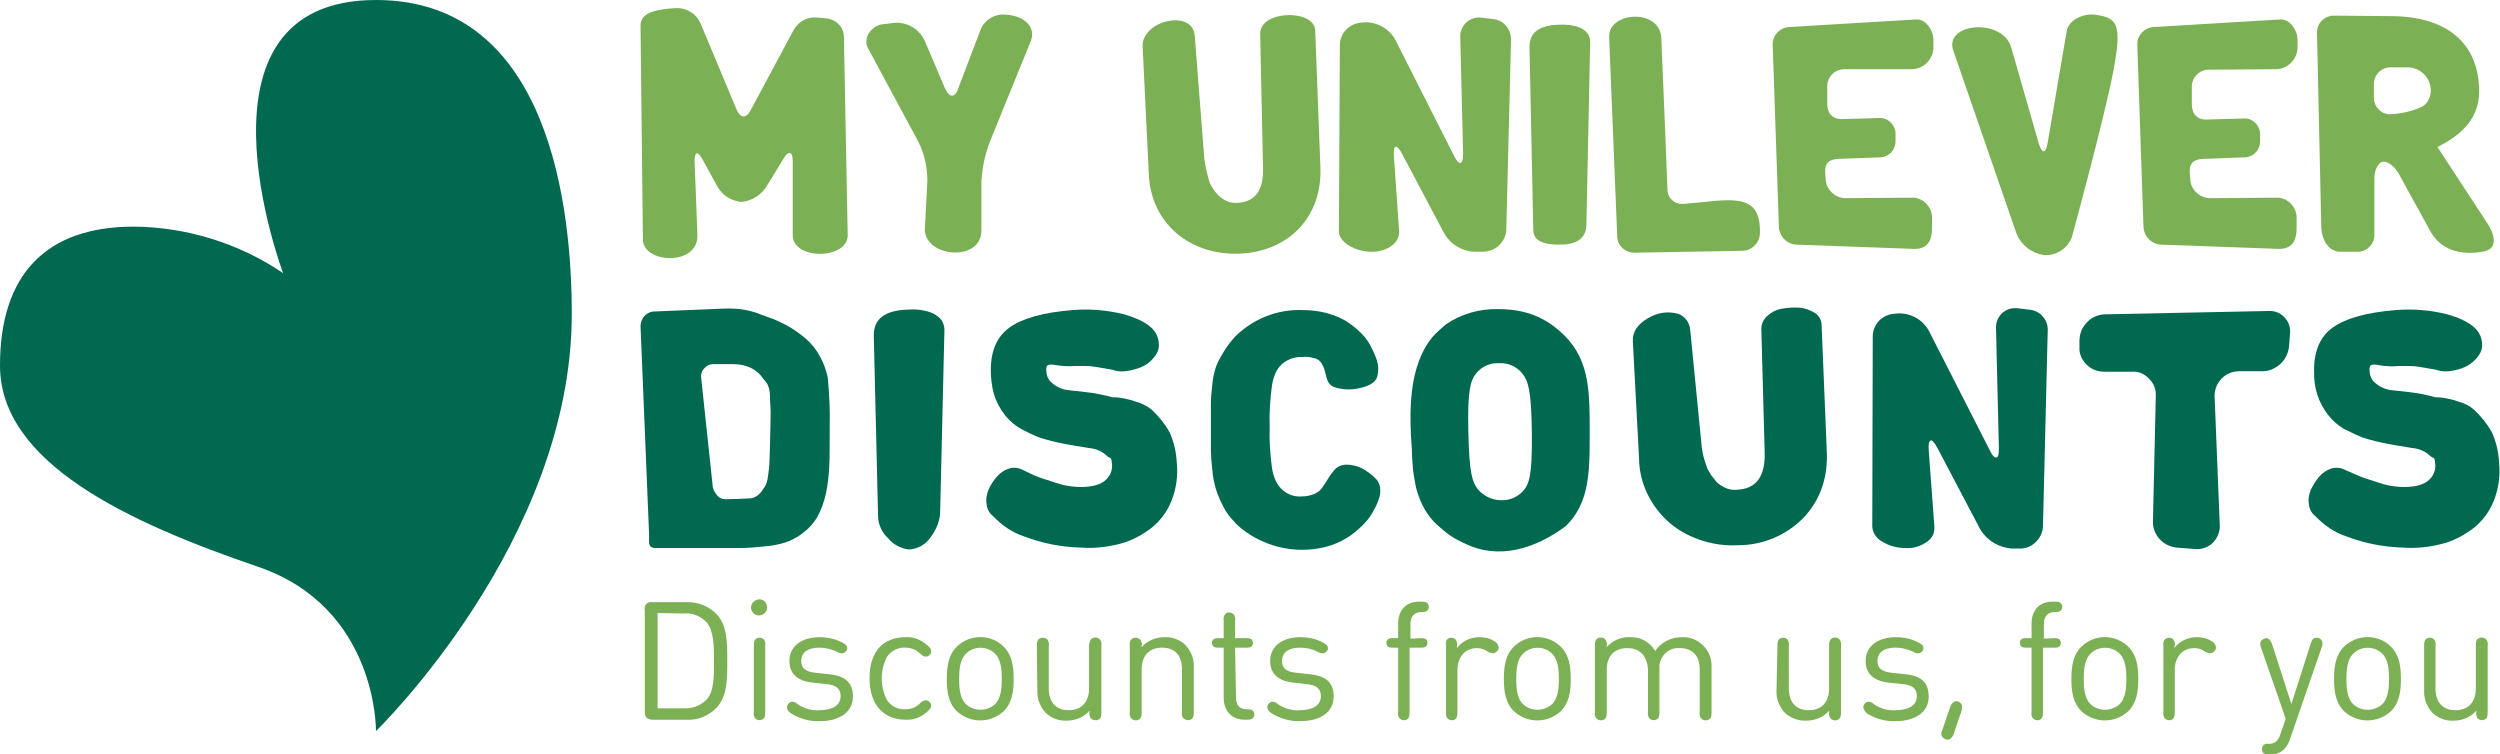 <?xml version="1.0" encoding="utf-8"?>
<!-- Generator: Adobe Illustrator 22.1.0, SVG Export Plug-In . SVG Version: 6.00 Build 0)  -->
<svg version="1.1" id="Layer_1" xmlns="http://www.w3.org/2000/svg" xmlns:xlink="http://www.w3.org/1999/xlink" x="0px" y="0px"
	 width="527.3px" height="159.1px" viewBox="0 0 527.3 159.1" style="enable-background:new 0 0 527.3 159.1;" xml:space="preserve"
	>
<style type="text/css">
	.st0{fill:#7CB054;}
	.st1{fill:#006950;}
</style>
<title>10452_MyUnileverDiscounts</title>
<g id="Layer_2_1_">
	<g id="Layer_1-2">
		<path class="st0" d="M455.8,51.6c-2-0.1-3.6-1.7-3.7-3.8l-1.3-38.3c-0.1-2,1.5-3.7,3.5-3.8L481,4.1c2-0.1,3.6,2.3,3.6,4.3v1.7
			c-0.1,2.6-2.3,4.6-4.8,4.5c0,0-0.1,0-0.1,0l-13.8,0.1c-2,0-3.6,1.6-3.6,3.6c0,0,0,0,0,0v3.6c0,2.7,1.7,3.5,3.6,3.3l7.2-0.2
			c1.8-0.2,3.4,1.2,3.6,3c0,0.1,0,0.2,0,0.3v1.5c0,1.9-1.5,3.4-3.4,3.4c-0.1,0-0.1,0-0.2,0l-8,0.3c-3,0-3.4,1.4-3.2,3.4l0.1,1.3
			c0.3,2,2,3.5,4,3.6l13.9-0.1c2.3-0.2,4.3,1.6,4.5,3.9c0,0.2,0,0.4,0,0.5v2.1c0,2-0.6,4.3-3.6,4.3L455.8,51.6z"/>
		<path class="st0" d="M378.9,51.6c-2-0.1-3.6-1.7-3.7-3.8l-1.3-38.3c-0.1-2,1.5-3.7,3.5-3.8l26.8-1.6c2-0.1,3.6,2.3,3.6,4.3v1.7
			c-0.1,2.6-2.3,4.6-4.8,4.5c0,0-0.1,0-0.1,0L389,14.6c-2,0-3.6,1.6-3.6,3.6c0,0,0,0,0,0v3.6c0,2.7,1.7,3.5,3.6,3.3l7.2-0.2
			c1.8-0.2,3.4,1.2,3.6,3c0,0.1,0,0.2,0,0.4v1.5c0,1.9-1.5,3.4-3.4,3.4c-0.1,0-0.2,0-0.2,0l-8,0.3c-3,0-3.4,1.4-3.2,3.4l0.1,1.3
			c0.3,2,2,3.5,4,3.6l13.9-0.1c2.3-0.2,4.3,1.6,4.5,3.9c0,0.2,0,0.4,0,0.5v2.1c0,2-0.6,4.3-3.6,4.3L378.9,51.6z"/>
		<path class="st0" d="M329,51.6c-2.7,0-5.7-0.4-5.6-3.3L322.6,10c-0.1-3.8,3.1-4.7,6.3-4.8s6.5,0.7,6.5,3.7l-0.8,38.6
			C334.5,50.6,332.1,51.6,329,51.6"/>
		<path class="st0" d="M371.2,49.3c-0.1,1.9-1.6,3.5-3.6,3.6l-22.9,0.4c-1.9,0-3.6-1.5-3.6-3.5l-1.7-41.9c-0.3-5.5,10.7-6.2,11,0.1
			s1.3,32,1.3,32c0,1.7,1.4,3,3,3c0.1,0,0.3,0,0.4,0C364.5,42.3,371.5,40,371.2,49.3"/>
		<path class="st0" d="M282.4,48.8l0.2-39.2c0-2.5,1.8-4.5,4.3-4.8l0.9-0.1c2.6-0.1,5.1,1.3,6.4,3.5l12.5,24.7
			c1.1,2.2,1.9,1.9,1.9-0.5l-0.6-24.6c-0.1-2.2,1.7-4.1,3.9-4.1c0.1,0,0.3,0,0.4,0l2.4,0.3c2.4,0.1,4.1,2.2,4,4.5c0,0,0,0.1,0,0.1
			l-1,40.1c-0.3,2.5-2.3,4.3-4.8,4.4H311c-2.7-0.1-5.1-1.6-6.4-3.9l-8.9-16.8c-1.1-2.1-1.9-1.9-1.7,0.5l1.1,15.8
			c0.2,2.4-2.3,4.4-5.8,4.4S282.4,51.1,282.4,48.8"/>
		<path class="st0" d="M507.5,14.2h-3.3c-1.9,0-3.5,1.6-3.5,3.5v2.9c0,1.9,1.5,3.5,3.4,3.5c2.3-0.1,4.5-0.6,6.6-1.5
			c1.3-0.7,2-2,2-3.5c0-2.7-2.2-4.9-4.9-4.9C507.6,14.2,507.5,14.2,507.5,14.2 M504.2,3.4c12,0,18.6,5.8,18.7,15.7
			c0.1,6.7-5,10-8.8,11.9l10.4,15.9c0,0,3.9,5.4-0.9,6.2s-8.7-0.5-10.8-4l-6.5-11.8c-0.8-1.8-2.4-3.2-3.5-3.2s-2,1.6-2,3.5v12
			c0,1.9-1.6,3.5-3.5,3.5H494c-3.3,0.2-4.4-3.3-4.4-5.3l-0.9-41c0-1.9,1.6-3.5,3.5-3.5L504.2,3.4z"/>
		<path class="st0" d="M252,7.6l2,25.7c0.2,1.7,0.6,3.4,1.1,5.1c0,0,1.8,4.6,5.8,4.4s5.6-2.8,5.5-7.3l-0.6-28.4
			c0-5,11.4-5.2,11.6-0.7l1.1,28.9c0.4,10.7-6.9,17.8-17.1,18.2s-18.7-6.2-19.1-16.9L241,9.8C240.8,4.3,251.6,1.8,252,7.6"/>
		<path class="st0" d="M424.2,10l5.8,20.2c0.7,2.3,1.5,2.3,1.9-0.1l4-23.5c0.4-2.4,3.5-3.8,5.9-3.5c4.8,0.6,5.8,1.9,4,11.6
			S437,50,437,50c-0.9,2.4-3.2,3.9-5.7,3.8h-0.2c-2.6-0.4-4.8-2.1-5.8-4.6L412,10.7C409.9,4.8,422.4,3.7,424.2,10"/>
		<path class="st0" d="M142.8,1.7c2.1,0,4,1.2,4.9,3.1l7.7,18.4c0.8,1.8,2,1.8,2.9,0.1l9-16.8c1-1.9,2.9-3,5-2.8l2.2,0.2
			c2,0.3,3.5,1.9,3.5,3.9l0.8,41.8c0,5.2-11.6,5.3-11.6,0V33.9c0-2-0.9-2.2-1.9-0.5l-3.8,6.2c-1.2,1.7-3.1,2.8-5.1,3
			c-2.1-0.2-3.9-1.3-5-3.1l-3.3-6c-0.9-1.7-1.6-1.5-1.6,0.4l0.6,15.7c0.2,6.6-11.5,6-11.5,0.9l-0.5-44.9
			C134.9,2.3,139.3,1.9,142.8,1.7"/>
		<path class="st0" d="M217.4,8.7l-8.5,20.9c-1.1,2.7-1.7,5.6-1.9,8.5v10.5c0,7-12.7,5.6-11.9-0.8l0.5-9.6c0-2.9-0.6-5.7-1.9-8.3
			l-10.6-19.7c-1.2-2.1,0.7-4.9,3.2-5.1l2.6-0.3c2.6-0.1,5,1.4,6.1,3.7l4.3,10.1c1,2.2,2.2,2.1,2.9-0.2l4.5-11.8
			c0.7-2.3,3.1-3.8,5.5-3.5C216.5,3.4,218.5,6,217.4,8.7"/>
		<path class="st1" d="M187.3,113.5c-1.3-1.2-2.1-2.9-2.1-4.7l-0.9-37.9c-0.1-3.6,2.3-5.5,7.4-5.6c1.2-0.1,2.4,0,3.6,0.3
			c1,0.2,2,0.7,2.7,1.3c0.8,0.7,1.2,1.7,1.2,2.7l-0.9,38.2c0,2-0.8,3.9-2,5.5c-1,1.5-2.7,2.5-4.6,2.6
			C190.1,115.7,188.4,114.9,187.3,113.5z"/>
		<path class="st1" d="M218,100.2c0.9,0.4,2.3,0.9,4.3,1.5c1.6,0.6,3.2,0.9,4.9,1c2.6,0.1,4.5-0.3,5.7-1.2c1.2-0.9,1.9-2.4,1.6-3.9
			c0-0.2,0-0.4-0.1-0.7c0-0.1-0.1-0.2-0.2-0.3c-0.1-0.1-0.3-0.1-0.4-0.2c-0.2-0.1-0.4-0.3-0.5-0.4c-1-0.9-2.3-1.4-3.6-1.5l-3.6-0.6
			c-1.8-0.3-3.7-0.7-5.5-1.2c-0.4-0.1-0.9-0.3-1.6-0.5c-1-0.4-2-0.9-3-1.4c-1.2-0.6-2.2-1.3-3.1-2.2c-1.2-1.2-2.1-2.6-2.8-4.2
			c-0.7-1.7-1-3.5-1.1-5.4c-0.2-4.6,1.1-7.9,3.9-9.9c2.8-2,7.2-3.2,13.3-3.7c3.7-0.3,7.3,0,10.9,0.9c3.1,0.9,5.1,2,6.2,3.3
			c0.6,0.7,1,1.6,1.1,2.6c0.1,0.8,0,1.6-0.4,2.3c-0.4,0.7-1,1.4-1.6,1.9c-0.7,0.6-1.5,1-2.4,1.3c-0.9,0.3-1.8,0.5-2.7,0.6
			c-0.9,0.1-1.8,0-2.6-0.3c-0.2,0-0.3,0-0.5-0.1c-0.2,0-0.6-0.1-1.2-0.2s-1.2-0.2-1.8-0.3s-1.3-0.2-2.2-0.2s-1.7,0-2.4,0
			c-1.3,0.1-2.7,0-4-0.2c-0.4-0.1-0.7-0.1-1.1-0.1c-0.3,0-0.5,0.1-0.7,0.3c-0.1,0.3-0.2,0.7-0.1,1c0,1,0.4,1.9,1.1,2.5
			c1,0.9,2.3,1.5,3.6,1.6l3.6,0.4c1.9,0.2,3.8,0.6,5.7,1.1c0.4,0,1,0,1.6,0.1c1.1,0.2,2.2,0.4,3.2,0.8c1.2,0.3,2.4,0.9,3.4,1.7
			c1.5,1.4,2.8,3,3.8,4.8c0.9,2,1.4,4.2,1.5,6.3c0.3,2.8-0.1,5.6-1.1,8.1c-0.9,2.3-2.4,4.3-4.3,5.8c-2,1.5-4.2,2.7-6.6,3.3
			c-2.7,0.7-5.4,1-8.2,0.8c-4.1-0.1-8.2-0.9-12.1-2.4c-2.4-0.8-4.6-2.3-6.4-4.2c-0.8-0.6-1.3-1.5-1.4-2.5c-0.2-1.1,0-2.1,0.4-3.1
			c0.4-1,1.1-2,1.8-2.8c0.7-0.8,1.6-1.4,2.6-1.7c1-0.3,2.1-0.1,3,0.4C216.5,99.5,217.2,99.8,218,100.2z"/>
		<path class="st1" d="M260.5,110.2c-1-1-1.9-2.1-2.5-3.4c-0.6-1.1-1.1-2.3-1.5-3.5c-0.4-1.4-0.7-2.8-0.8-4.2
			c-0.2-1.7-0.3-3.2-0.3-4.2s0-2.8,0-5s0-3.8,0-4.8s0.1-2.4,0.3-4c0.1-1.3,0.4-2.6,0.8-3.8c0.4-1.1,1-2.1,1.6-3.1
			c0.7-1.2,1.6-2.3,2.5-3.3c3.8-3.7,8.9-5.7,14.1-5.5c1.7,0,3.4,0.2,5,0.6c1.4,0.4,2.8,0.9,4,1.6c1.1,0.7,2.1,1.4,3,2.3
			c0.9,0.8,1.6,1.7,2.2,2.7c0.5,0.9,0.9,1.8,1.3,2.8c0.3,0.8,0.5,1.6,0.5,2.4c0,0.6-0.1,1.3-0.3,1.9c-0.5,1.1-1.8,1.8-3.8,2.2
			c-1.8,0.4-3.6,0.3-5.3-0.3c-0.4-0.2-0.7-0.4-1-0.8c-0.2-0.3-0.4-0.7-0.5-1.1c-0.1-0.4-0.2-0.8-0.3-1.2c-0.1-0.4-0.2-0.8-0.4-1.2
			c-0.2-0.4-0.4-0.8-0.7-1.1c-0.4-0.4-0.8-0.6-1.4-0.7c-0.7-0.2-1.5-0.3-2.3-0.2c-1.9-0.1-3.7,0.7-4.9,2.1c-0.8,1.1-1.3,2.4-1.5,3.8
			c-0.4,2.9-0.6,5.9-0.5,8.8c-0.1,2.9,0.1,5.9,0.5,8.8c0.2,1.4,0.7,2.7,1.5,3.8c1.2,1.5,3,2.3,4.9,2.1c0.9,0,1.7-0.2,2.5-0.5
			c0.6-0.3,1.1-0.6,1.5-1.1c0.3-0.4,0.7-1,1.2-1.8c0.4-0.7,0.9-1.4,1.4-2c0.6-0.8,1.6-1.3,2.7-1.3c1.1,0,2.3,0.3,3.3,0.8
			c1.1,0.6,2.2,1.4,3.1,2.4c0.4,0.5,0.6,1.1,0.7,1.7c0.1,0.8,0,1.7-0.3,2.4c-0.3,1-0.8,1.9-1.3,2.8c-0.6,1.1-1.4,2-2.3,2.9
			c-1,0.9-2,1.8-3.2,2.5c-1.3,0.8-2.7,1.4-4.2,1.8c-6.8,1.8-14.1-0.1-19.2-4.9L260.5,110.2z"/>
		<path class="st1" d="M358.8,92.9c0.1,1.9,0.5,3.8,1.2,5.6c0.1,0.2,0.1,0.4,0.2,0.5c0.2,0.4,0.5,0.8,0.7,1.2c0.4,0.5,0.8,1,1.2,1.5
			c0.5,0.5,1.2,0.9,1.8,1.2c0.7,0.3,1.5,0.5,2.3,0.4c4.2-0.1,6.2-2.8,6-8l-0.7-26c0-1,0.5-2,1.3-2.7c0.9-0.8,1.9-1.3,3.1-1.5
			c1.2-0.2,2.5-0.3,3.7-0.2c1.1,0.1,2.2,0.5,3.2,1.1c0.8,0.5,1.3,1.4,1.4,2.3l1.1,26.7c0.3,5.8-1.4,10.5-4.9,14.2
			c-3.6,3.7-8.6,5.8-13.8,5.8c-3.5,0.2-7-0.5-10.2-2c-3.1-1.4-5.7-3.7-7.6-6.5c-2-3-3.1-6.4-3.1-10l-1.3-24.5c-0.1-2,1-3.7,3.4-5
			c1.9-1.1,4.1-1.4,6.2-0.8c1.4,0.5,2.4,1.9,2.5,3.4L358.8,92.9z"/>
		<path class="st1" d="M395,71c0-2.5,1.9-4.6,4.4-4.8l0.9-0.1c2.7-0.1,5.2,1.3,6.5,3.6L419.7,95c0.5,1.1,1,1.6,1.4,1.5
			s0.5-0.8,0.5-2L421,69.2c-0.1-2.2,1.6-4.1,3.8-4.2c0.2,0,0.4,0,0.6,0l2.5,0.3c1.2,0.1,2.3,0.6,3,1.5c0.8,0.9,1.1,2.1,1,3.2
			l-1,41.2c-0.1,1.2-0.7,2.4-1.6,3.2c-0.9,0.9-2.1,1.3-3.3,1.3h-1.7c-2.7-0.2-5.2-1.7-6.6-4l-9.1-17.3c-0.6-1.1-1.1-1.6-1.4-1.5
			s-0.5,0.8-0.4,2l1.2,16.2c0.1,1.3-0.5,2.5-1.6,3.2c-1.3,0.9-2.8,1.4-4.4,1.3c-1.7,0-3.4-0.4-4.9-1.3c-1.2-0.6-2.1-1.8-2.2-3.2
			L395,71z"/>
		<path class="st1" d="M472.3,78.3c-2.9,0-5.2,2.3-5.2,5.2l1.1,27.5c0,0.9-0.3,1.8-0.7,2.5c-0.5,0.8-1.1,1.4-1.9,1.8
			c-0.8,0.4-1.7,0.6-2.6,0.5l-3.9-0.3c-2.9-0.3-5.1-2.7-5-5.6l0.6-26.3c0.1-1.4-0.4-2.7-1.4-3.7c-0.9-1-2.2-1.6-3.6-1.5h-5.9
			c-1.4,0-2.7-0.5-3.7-1.5c-1-1-1.6-2.3-1.5-3.7v-1.3c0-1.4,0.5-2.8,1.5-3.8c0.9-1.1,2.3-1.7,3.7-1.8l34.5-0.7
			c1.3-0.1,2.6,0.3,3.5,1.3c0.9,0.9,1.4,2.2,1.2,3.6l-0.2,2.6c-0.2,1.9-1.3,3.6-3,4.5c-0.8,0.5-1.7,0.7-2.6,0.7L472.3,78.3z"/>
		<path class="st1" d="M497.1,100.2c0.9,0.4,2.3,0.9,4.3,1.5c1.6,0.6,3.2,0.9,4.9,1c2.6,0.1,4.5-0.3,5.7-1.2
			c1.2-0.9,1.9-2.4,1.6-3.9c0-0.2,0-0.4-0.1-0.7c0-0.1-0.1-0.2-0.2-0.3c-0.1-0.1-0.3-0.1-0.4-0.2c-0.2-0.1-0.4-0.3-0.5-0.4
			c-1-0.9-2.3-1.4-3.6-1.5l-3.6-0.6c-1.8-0.3-3.7-0.7-5.5-1.2c-0.4-0.1-0.9-0.3-1.6-0.5c-1-0.4-2-0.9-3-1.4
			c-1.2-0.5-2.2-1.3-3.1-2.2c-1.2-1.2-2.1-2.6-2.8-4.2c-0.7-1.7-1.1-3.5-1.1-5.4c-0.2-4.6,1.1-7.9,3.9-9.9c2.8-2,7.2-3.2,13.3-3.7
			c3.7-0.3,7.3,0,10.9,0.9c3.1,0.9,5.1,2,6.2,3.3c0.6,0.7,1,1.6,1.1,2.6c0.1,0.8,0,1.6-0.4,2.3c-0.4,0.7-1,1.4-1.6,1.9
			c-0.7,0.6-1.5,1-2.3,1.3c-0.9,0.3-1.8,0.5-2.7,0.6c-0.9,0.1-1.8,0-2.6-0.3c-0.2,0-0.3,0-0.5-0.1c-0.2,0-0.6-0.1-1.2-0.2
			s-1.2-0.2-1.8-0.3s-1.3-0.2-2.2-0.2s-1.6,0-2.5,0c-0.8,0.1-1.5,0.1-2.3,0c-0.6,0-1.2-0.1-1.7-0.2c-0.4-0.1-0.7-0.1-1.1-0.1
			c-0.3,0-0.5,0.1-0.7,0.3c-0.1,0.3-0.2,0.7-0.1,1c0,1,0.4,1.9,1.1,2.5c1,0.9,2.3,1.5,3.6,1.6l3.6,0.4c1.9,0.2,3.8,0.6,5.6,1.1
			c0.4,0,1,0,1.6,0.1c1.1,0.2,2.2,0.4,3.2,0.8c1.2,0.3,2.4,0.9,3.3,1.7c1.5,1.4,2.8,3,3.8,4.8c0.9,2,1.4,4.2,1.5,6.3
			c0.3,2.8-0.1,5.6-1.1,8.1c-0.9,2.3-2.4,4.3-4.3,5.8c-2,1.5-4.2,2.7-6.6,3.3c-2.7,0.7-5.4,1-8.2,0.8c-4.1-0.1-8.2-0.9-12.1-2.4
			c-2.4-0.8-4.6-2.3-6.4-4.2c-0.8-0.6-1.3-1.5-1.4-2.5c-0.2-1.1,0-2.1,0.4-3.1c0.5-1,1.1-2,1.8-2.8c0.7-0.8,1.6-1.4,2.6-1.7
			c1-0.3,2.1-0.1,3,0.4C495.6,99.5,496.2,99.8,497.1,100.2z"/>
		<path class="st1" d="M321.1,78.8c-1.2-1.5-3-2.3-4.9-2.2c-1.9-0.1-3.7,0.7-4.9,2.2c-1.1,1.5-1.8,3.2-1.6,12.3s0.9,10.6,2,12.1
			c1.2,1.4,3,2.3,4.9,2.3c1.8,0.1,3.6-0.7,4.8-2.1c1.1-1.4,1.8-3,1.7-12.1S322.3,80.3,321.1,78.8 M330.2,111
			c-6.3,4.7-14.1,7.2-21.3,3.6c-1.1-0.5-2.1-1-3.1-1.7c-1-0.7-1.9-1.5-2.8-2.3c-1.6-1.5-2.8-3.4-3.6-5.5c-0.4-1-0.7-2-0.9-3.1
			c-0.2-1.1-0.4-2.2-0.5-3.4c-0.1-1.2-0.2-2.4-0.2-3.7c-0.6-7.9-0.8-17.8,4.5-24c0.8-0.9,1.8-1.7,2.7-2.5c3.2-2.2,7.1-3.3,11-3.2
			c6.2,0,10.4,2,14.1,5.7c5.2,5.3,5.2,11.8,5.2,20.3c0,5.6,0,10.3-1.5,14.3C333,107.6,331.8,109.5,330.2,111"/>
		<path class="st1" d="M174.6,79.7c-0.4-2-1.2-3.9-2.3-5.6c-0.8-1.2-1.8-2.3-3-3.2c-1.1-0.9-2.3-1.7-3.6-2.4
			c-1.2-0.6-2.4-1.2-3.7-1.6c-1.3-0.5-2.2-0.8-2.7-1l-1.1-0.3c-1.9-0.5-3.9-0.6-5.8-0.5L138,65.7c-0.8,0-1.6,0.4-2.1,1
			c-0.5,0.6-0.8,1.3-0.8,2.1l1.8,43.8c0,0.3,0,0.6,0,0.9c0,0.4,0,0.7,0,0.8c0,0.2,0,0.4,0.1,0.6c0.1,0.2,0.2,0.4,0.4,0.5
			c0.2,0.1,0.5,0.2,0.7,0.2h15.5c2,0,3.6,0,4.8-0.1s2.6-0.2,4.2-0.4c1.3-0.2,2.7-0.5,3.9-1c1.1-0.5,2.2-1.1,3.1-1.9
			c1.1-0.8,2-1.9,2.7-3c0.9-1.6,1.5-3.3,1.9-5.1c0.4-1.9,0.6-3.7,0.7-5.6c0.1-1.8,0.1-4.6,0.1-8.5C175.1,86.5,174.9,83.1,174.6,79.7
			z M162.3,97.1c0,1.3-0.2,2.6-0.4,3.9c-0.1,0.7-0.4,1.5-0.9,2.1c-0.3,0.5-0.7,1-1.2,1.4c-0.3,0.2-0.6,0.4-1,0.5l-0.4,0.1
			c-1.9,0.1-3.7,0.2-5.4,0.2c-0.7,0-1.4-0.3-1.8-0.9c-0.5-0.6-0.9-1.3-0.9-2.1l-2.4-22.5c-0.1-0.5,0-1,0.2-1.5
			c0.2-0.4,0.6-0.8,1-1.1c0.4-0.3,0.9-0.4,1.4-0.4h4c2.9,0,5.1,1,6.5,3.1c0.1,0.1,0.2,0.3,0.5,0.6c0.2,0.2,0.3,0.4,0.4,0.6
			c0.1,0.3,0.2,0.5,0.3,0.8c0.1,0.5,0.2,1,0.2,1.5c0,0.6,0,1.4,0.1,2.4s0,2.3,0,3.9C162.4,92.9,162.4,95.4,162.3,97.1z"/>
		<path class="st1" d="M79.3,0c36.9,0,41.3,44.5,41.3,66.2c0,48-41.3,88-41.3,88s0.4-26.1-25-34.7C27.1,110.2,0,97.7,0,77.1
			c0-19.3,9.8-29.3,28.2-29.3c11.2,0.1,22.2,3.5,31.5,9.8C59.7,57.5,38,0,79.3,0z"/>
		<path class="st0" d="M136.4,151.4c-0.3-0.3-0.4-0.8-0.4-1.2v-21.6c-0.2-0.7,0.3-1.5,1.1-1.6c0.2,0,0.4,0,0.6,0h6.9
			c2.5-0.1,4.9,0.8,6.6,2.6c2.2,2.4,2.2,6,2.2,9.8s0,7.4-2.2,9.8c-1.7,1.8-4.1,2.8-6.6,2.6h-6.9
			C137.2,151.8,136.7,151.7,136.4,151.4z M138.7,129.3v20.1h5.4c1.8,0.1,3.6-0.5,4.9-1.8c1.6-1.7,1.6-4.8,1.6-8.2s-0.1-6.5-1.6-8.2
			c-1.3-1.3-3.1-2-4.9-1.8L138.7,129.3z"/>
		<path class="st0" d="M160.1,126.4c1,0,1.7,0.8,1.7,1.7c0,1-0.8,1.7-1.7,1.7c-1,0-1.7-0.8-1.7-1.7c0,0,0,0,0,0
			C158.4,127.2,159.2,126.5,160.1,126.4C160.1,126.4,160.1,126.4,160.1,126.4z M161.4,150.2c0,0.4,0,0.8-0.2,1.2
			c-0.2,0.3-0.6,0.5-1,0.5c-0.4,0-0.8-0.2-1-0.5c-0.2-0.4-0.3-0.8-0.2-1.2v-14c0-0.4,0-0.8,0.2-1.2c0.2-0.3,0.6-0.5,1-0.5
			c0.4,0,0.8,0.2,1,0.5c0.2,0.4,0.3,0.8,0.2,1.2V150.2z"/>
		<path class="st0" d="M166,149.2c0-0.3,0.2-0.7,0.4-0.9c0.2-0.2,0.5-0.3,0.7-0.3c0.4,0,0.8,0.2,1.1,0.5c1.3,0.9,2.9,1.4,4.5,1.3
			c2.9,0,4.6-1,4.6-3c0-1.5-0.9-2.3-2.9-2.5l-2.8-0.3c-3.3-0.3-5.1-1.8-5.1-4.6c0-3.1,2.6-5,6.3-5c1.7,0,3.3,0.3,4.8,1.1
			c0.3,0.1,0.6,0.4,0.9,0.6c0.1,0.2,0.2,0.4,0.2,0.6c0,0.2-0.1,0.5-0.3,0.7c-0.2,0.2-0.5,0.4-0.8,0.4c-0.4,0-0.7-0.1-1-0.3
			c-1.2-0.6-2.5-0.9-3.8-0.9c-2.4,0-3.8,1-3.8,2.8c0,1.6,1,2.3,3,2.5l2.8,0.3c3,0.3,5.1,1.4,5.1,4.7s-2.8,5.2-7,5.2
			c-2.1,0.1-4.2-0.5-6-1.6C166.3,150.1,166,149.7,166,149.2z"/>
		<path class="st0" d="M191,134.4c1.5-0.1,3,0.4,4.2,1.4c0.8,0.6,1.2,1,1.2,1.6c0,0.3-0.1,0.6-0.4,0.8c-0.2,0.2-0.5,0.3-0.8,0.3
			c-0.4,0-0.6-0.2-1.2-0.7c-0.8-0.8-1.9-1.2-3-1.2c-1.5-0.1-3,0.6-3.9,1.9c-1.5,2.9-1.5,6.3,0,9.2c0.9,1.3,2.4,2,3.9,1.9
			c1.1,0,2.2-0.4,3-1.2c0.3-0.4,0.7-0.6,1.2-0.7c0.3,0,0.6,0.1,0.8,0.3c0.2,0.2,0.4,0.5,0.4,0.8c0,0.6-0.5,1.1-1.2,1.6
			c-1.2,1-2.7,1.5-4.2,1.4c-4.4,0-7.6-2.9-7.6-8.8S186.6,134.4,191,134.4z"/>
		<path class="st0" d="M211.7,136.4c1.8,1.8,2.1,4.2,2.1,6.8s-0.3,5-2.1,6.8c-2.8,2.6-7.1,2.6-9.9,0c-1.8-1.8-2.1-4.2-2.1-6.8
			s0.3-5,2.1-6.8C204.6,133.7,209,133.7,211.7,136.4z M209.9,148.5c1.2-1.2,1.4-3.3,1.4-5.3s-0.2-4.1-1.4-5.3
			c-1.7-1.7-4.5-1.7-6.2,0c-1.2,1.2-1.4,3.3-1.4,5.3s0.2,4.1,1.4,5.3C205.4,150.1,208.2,150.1,209.9,148.5z"/>
		<path class="st0" d="M218.7,136.2c0-0.4,0-0.8,0.2-1.2c0.2-0.3,0.6-0.5,1.1-0.5c0.4,0,0.8,0.2,1,0.5c0.2,0.4,0.3,0.8,0.2,1.2v9
			c0,3,1.6,4.6,4.2,4.6s4.3-1.6,4.3-4.6v-9c0-0.4,0.1-0.8,0.3-1.2c0.4-0.6,1.2-0.7,1.8-0.3c0.1,0.1,0.2,0.2,0.3,0.3
			c0.2,0.4,0.3,0.8,0.2,1.2v14c0,0.4,0,0.8-0.2,1.2c-0.2,0.3-0.6,0.6-1.1,0.5c-0.4,0-0.8-0.2-1-0.5c-0.2-0.4-0.3-0.8-0.2-1.2v-0.3
			c-1.2,1.4-3,2.1-4.8,2.1c-1.6,0.1-3.2-0.5-4.4-1.6c-1.2-1.3-1.9-3-1.8-4.8L218.7,136.2z"/>
		<path class="st0" d="M251.8,150.2c0,0.4,0,0.8-0.2,1.2c-0.2,0.3-0.6,0.5-1,0.5c-0.4,0-0.8-0.2-1.1-0.5c-0.2-0.4-0.3-0.8-0.2-1.2
			v-9c0-3.1-1.6-4.6-4.2-4.6s-4.3,1.6-4.3,4.6v9c0,0.4,0,0.8-0.2,1.2c-0.4,0.6-1.2,0.7-1.8,0.3c-0.1-0.1-0.2-0.2-0.3-0.3
			c-0.2-0.4-0.3-0.8-0.2-1.2v-14c-0.1-0.4,0-0.8,0.2-1.2c0.2-0.3,0.6-0.5,1-0.5c0.4,0,0.8,0.2,1.1,0.5c0.2,0.4,0.3,0.8,0.2,1.2v0.3
			c1.2-1.4,3-2.1,4.8-2.1c1.6-0.1,3.2,0.5,4.4,1.6c1.2,1.3,1.9,3,1.8,4.8L251.8,150.2z"/>
		<path class="st0" d="M260.7,147.1c0,1.6,0.7,2.5,2.3,2.5c0.4,0,0.8,0,1.1,0.2c0.5,0.3,0.6,1,0.3,1.5c-0.1,0.1-0.2,0.2-0.3,0.3
			c-0.4,0.2-0.7,0.2-1.1,0.2h-0.5c-2.9,0-4.4-2.1-4.4-4.6v-10.6h-1.2c-0.3,0-0.6,0-0.9-0.2c-0.4-0.3-0.5-1-0.2-1.4
			c0.1-0.1,0.1-0.1,0.2-0.2c0.3-0.2,0.6-0.2,0.9-0.2h1.2v-3.7c-0.1-0.4,0-0.8,0.2-1.2c0.2-0.4,0.6-0.6,1-0.5c0.4,0,0.8,0.2,1,0.5
			c0.2,0.4,0.3,0.8,0.2,1.2v3.7h2.5c0.3,0,0.6,0,0.9,0.2c0.4,0.3,0.5,1,0.2,1.4c-0.1,0.1-0.1,0.1-0.2,0.2c-0.3,0.2-0.6,0.2-0.9,0.2
			h-2.5L260.7,147.1z"/>
		<path class="st0" d="M267.3,149.2c0-0.3,0.2-0.7,0.4-0.9c0.2-0.2,0.5-0.3,0.7-0.3c0.4,0,0.8,0.2,1.1,0.5c1.3,0.9,2.9,1.4,4.5,1.3
			c2.9,0,4.6-1,4.6-3c0-1.5-0.9-2.3-2.9-2.5L273,144c-3.3-0.3-5.1-1.8-5.1-4.6c0-3.1,2.6-5,6.3-5c1.7,0,3.3,0.3,4.8,1.1
			c0.3,0.1,0.6,0.4,0.9,0.6c0.1,0.2,0.2,0.4,0.2,0.6c0,0.3-0.1,0.5-0.3,0.7c-0.2,0.2-0.5,0.4-0.8,0.4c-0.4,0-0.7-0.1-1-0.3
			c-1.2-0.6-2.5-0.9-3.8-0.9c-2.4,0-3.8,1-3.8,2.8c0,1.6,1,2.3,3,2.5l2.8,0.3c3,0.3,5.1,1.4,5.1,4.7s-2.8,5.2-7,5.2
			c-2.1,0.1-4.2-0.5-6-1.6C267.6,150.1,267.4,149.7,267.3,149.2z"/>
		<path class="st0" d="M299.8,134.6c0.3,0,0.6,0,0.9,0.2c0.4,0.3,0.5,1,0.2,1.4c-0.1,0.1-0.1,0.1-0.2,0.2c-0.3,0.2-0.6,0.2-0.9,0.2
			h-2.5v13.6c0,0.4,0,0.8-0.2,1.2c-0.2,0.3-0.6,0.6-1,0.5c-0.4,0-0.8-0.2-1-0.5c-0.2-0.4-0.3-0.8-0.2-1.2v-13.6h-1.2
			c-0.3,0-0.6,0-0.9-0.2c-0.4-0.3-0.5-1-0.2-1.4c0.1-0.1,0.1-0.1,0.2-0.2c0.3-0.2,0.6-0.2,0.9-0.2h1.2v-3.1c0-2.6,1.5-4.6,4.4-4.6
			h0.5c0.4,0,0.8,0,1.1,0.2c0.5,0.3,0.6,1,0.3,1.5c-0.1,0.1-0.2,0.2-0.3,0.3c-0.4,0.2-0.7,0.2-1.1,0.2c-1.5,0-2.3,0.9-2.3,2.5v3.1
			L299.8,134.6z"/>
		<path class="st0" d="M307.3,136.7c1.1-1.5,2.9-2.3,4.7-2.3c1.1,0,2.2,0.2,3.1,0.8c0.5,0.2,0.9,0.7,1,1.3c0,0.3-0.1,0.7-0.4,0.9
			c-0.2,0.2-0.5,0.4-0.9,0.4c-0.4-0.1-0.9-0.2-1.2-0.5c-0.6-0.4-1.4-0.6-2.1-0.6c-2.5,0-4.1,1.9-4.1,4.6v8.9c0,0.4,0,0.8-0.2,1.2
			c-0.2,0.3-0.6,0.6-1,0.5c-0.4,0-0.8-0.2-1-0.5c-0.2-0.4-0.3-0.8-0.2-1.2v-14c-0.1-0.4,0-0.8,0.1-1.2c0.2-0.3,0.6-0.5,1-0.5
			c0.4,0,0.8,0.2,1,0.5c0.2,0.4,0.3,0.8,0.2,1.2L307.3,136.7z"/>
		<path class="st0" d="M329.2,136.4c1.8,1.8,2.1,4.2,2.1,6.8s-0.3,5-2.1,6.8c-2.8,2.6-7.1,2.6-9.9,0c-1.8-1.8-2.1-4.2-2.1-6.8
			s0.3-5,2.1-6.8C322.1,133.7,326.4,133.7,329.2,136.4z M327.4,148.5c1.2-1.2,1.4-3.3,1.4-5.3s-0.2-4.1-1.4-5.3
			c-1.7-1.7-4.5-1.7-6.2,0c-1.2,1.2-1.4,3.3-1.4,5.3s0.2,4.1,1.4,5.3C322.9,150.1,325.6,150.1,327.4,148.5z"/>
		<path class="st0" d="M343.2,136.7c-2.6,0-4.3,1.6-4.3,4.5v9c0,0.4,0,0.8-0.2,1.2c-0.4,0.6-1.2,0.7-1.8,0.3
			c-0.1-0.1-0.2-0.2-0.3-0.3c-0.2-0.4-0.3-0.8-0.2-1.2v-14c0-0.4,0-0.8,0.2-1.2c0.4-0.6,1.2-0.7,1.8-0.3c0.1,0.1,0.2,0.2,0.3,0.3
			c0.2,0.4,0.3,0.8,0.2,1.2v0.3c1.2-1.4,3-2.2,4.9-2.1c2.2-0.1,4.2,1,5.3,2.9c1.3-1.9,3.4-2.9,5.6-2.9c3.3-0.2,6.1,2.4,6.3,5.7
			c0,0.2,0,0.5,0,0.7v9.4c0,0.4,0,0.8-0.2,1.2c-0.4,0.6-1.2,0.7-1.8,0.3c-0.1-0.1-0.2-0.2-0.3-0.3c-0.2-0.4-0.3-0.8-0.2-1.2v-9
			c0-3-1.6-4.5-4.2-4.5c-2.2-0.2-4.1,1.5-4.3,3.7c0,0.2,0,0.4,0,0.5v9.3c0,0.4,0,0.8-0.2,1.2c-0.2,0.3-0.6,0.5-1,0.5
			c-0.4,0-0.8-0.2-1-0.5c-0.2-0.4-0.3-0.8-0.2-1.2v-9C347.4,138.2,345.8,136.7,343.2,136.7z"/>
		<path class="st0" d="M374.9,136.2c0-0.4,0-0.8,0.2-1.2c0.2-0.3,0.6-0.5,1-0.5c0.4,0,0.8,0.2,1,0.5c0.2,0.4,0.3,0.8,0.2,1.2v9
			c0,3,1.6,4.6,4.2,4.6s4.3-1.6,4.3-4.6v-9c0-0.4,0-0.8,0.2-1.2c0.4-0.6,1.2-0.7,1.8-0.3c0.1,0.1,0.2,0.2,0.3,0.3
			c0.2,0.4,0.3,0.8,0.2,1.2v14c0,0.4,0,0.8-0.2,1.2c-0.4,0.6-1.2,0.7-1.8,0.3c-0.1-0.1-0.2-0.2-0.3-0.3c-0.2-0.4-0.3-0.8-0.2-1.2
			v-0.3c-1.2,1.4-3,2.1-4.8,2.1c-1.6,0.1-3.2-0.5-4.5-1.6c-1.2-1.3-1.9-3-1.8-4.8L374.9,136.2z"/>
		<path class="st0" d="M393,149.2c0-0.3,0.2-0.7,0.4-0.9c0.2-0.2,0.5-0.3,0.7-0.3c0.4,0,0.8,0.2,1.1,0.5c1.3,0.9,2.9,1.4,4.5,1.3
			c2.9,0,4.6-1,4.6-3c0-1.5-0.9-2.3-2.9-2.5l-2.8-0.3c-3.3-0.3-5.1-1.8-5.1-4.6c0-3.1,2.6-5,6.3-5c1.7,0,3.3,0.3,4.8,1.1
			c0.3,0.1,0.6,0.4,0.9,0.6c0.1,0.2,0.2,0.4,0.2,0.6c0,0.3-0.1,0.5-0.3,0.7c-0.2,0.2-0.5,0.4-0.8,0.4c-0.4,0-0.7-0.1-1-0.3
			c-1.2-0.6-2.5-0.9-3.8-0.9c-2.4,0-3.8,1-3.8,2.8c0,1.6,1,2.3,3,2.5l2.8,0.3c3,0.3,5,1.4,5,4.7s-2.8,5.2-7,5.2
			c-2.1,0.1-4.2-0.5-6-1.6C393.4,150.1,393.1,149.7,393,149.2z"/>
		<path class="st0" d="M411.3,149.2c0.1-0.4,0.3-0.7,0.6-1c0.2-0.2,0.5-0.3,0.7-0.3c0.6,0,1.1,0.4,1.2,0.9c0.1,0.4,0,0.8-0.1,1.2
			l-1.6,4.7c-0.1,0.4-0.3,0.7-0.6,1c-0.2,0.2-0.5,0.3-0.7,0.3c-0.6,0-1.1-0.4-1.3-0.9c-0.1-0.4,0-0.8,0.2-1.2L411.3,149.2z"/>
		<path class="st0" d="M433.4,134.6c0.3,0,0.6,0,0.9,0.2c0.4,0.3,0.5,1,0.2,1.4c-0.1,0.1-0.1,0.1-0.2,0.2c-0.3,0.2-0.6,0.2-0.9,0.2
			h-2.5v13.6c0,0.4,0,0.8-0.2,1.2c-0.2,0.3-0.6,0.6-1,0.5c-0.4,0-0.8-0.2-1-0.5c-0.2-0.4-0.3-0.8-0.2-1.2v-13.6h-1.2
			c-0.3,0-0.6,0-0.9-0.2c-0.4-0.3-0.5-1-0.2-1.4c0.1-0.1,0.1-0.1,0.2-0.2c0.3-0.2,0.6-0.2,0.9-0.2h1.2v-3.1c0-2.6,1.5-4.6,4.4-4.6
			h0.5c0.4,0,0.8,0,1.1,0.2c0.5,0.3,0.6,1,0.3,1.5c-0.1,0.1-0.2,0.2-0.3,0.3c-0.4,0.2-0.7,0.2-1.1,0.2c-1.5,0-2.3,0.9-2.3,2.5v3.1
			L433.4,134.6z"/>
		<path class="st0" d="M448.9,136.4c1.8,1.8,2.1,4.2,2.1,6.8s-0.3,5-2.1,6.8c-2.8,2.6-7.1,2.6-9.9,0c-1.8-1.8-2.1-4.2-2.1-6.8
			s0.3-5,2.1-6.8C441.8,133.7,446.1,133.7,448.9,136.4z M447.1,148.5c1.2-1.2,1.4-3.3,1.4-5.3s-0.2-4.1-1.4-5.3
			c-1.7-1.7-4.5-1.7-6.2,0c-1.2,1.2-1.4,3.3-1.4,5.3s0.2,4.1,1.4,5.3C442.6,150.1,445.3,150.1,447.1,148.5z"/>
		<path class="st0" d="M458.6,136.7c1.1-1.5,2.9-2.3,4.7-2.3c1.1,0,2.2,0.2,3.1,0.8c0.5,0.2,0.9,0.7,1,1.3c0,0.3-0.1,0.7-0.4,0.9
			c-0.2,0.2-0.5,0.4-0.9,0.4c-0.4-0.1-0.9-0.2-1.2-0.5c-0.6-0.4-1.4-0.6-2.1-0.6c-2.5,0-4.1,1.9-4.1,4.6v8.9c0,0.4,0,0.8-0.2,1.2
			c-0.2,0.3-0.6,0.6-1,0.5c-0.4,0-0.8-0.2-1-0.5c-0.2-0.4-0.3-0.8-0.2-1.2v-14c-0.1-0.4,0-0.8,0.2-1.2c0.2-0.3,0.6-0.5,1-0.5
			c0.4,0,0.8,0.2,1,0.5c0.2,0.4,0.3,0.8,0.2,1.2L458.6,136.7z"/>
		<path class="st0" d="M487.4,135.7c0.2-0.7,0.5-1.2,1.3-1.2c0.5,0,0.9,0.3,1.1,0.8c0.1,0.4,0.1,0.8-0.1,1.2l-6.7,19.4
			c-0.2,0.8-0.7,1.5-1.2,2.1c-0.8,0.8-2,1.2-3.1,1.2c-0.4,0-0.8-0.1-1.2-0.3c-0.3-0.2-0.4-0.5-0.4-0.9c0-0.3,0.1-0.7,0.4-0.9
			c0.3-0.2,0.6-0.3,0.9-0.2c1.3,0,2.1-0.5,2.6-2.1l1.1-3.2l-5.2-15c-0.2-0.4-0.2-0.8-0.1-1.2c0.2-0.5,0.7-0.7,1.1-0.8
			c0.7,0,1,0.5,1.3,1.2l4.1,12.7L487.4,135.7z"/>
		<path class="st0" d="M504.3,136.4c1.8,1.8,2.1,4.2,2.1,6.8s-0.3,5-2.1,6.8c-2.8,2.6-7.1,2.6-9.9,0c-1.8-1.8-2.1-4.2-2.1-6.8
			s0.3-5,2.1-6.8C497.2,133.7,501.6,133.7,504.3,136.4z M502.5,148.5c1.2-1.2,1.4-3.3,1.4-5.3s-0.2-4.1-1.4-5.3
			c-1.7-1.7-4.5-1.7-6.2,0c-1.2,1.2-1.4,3.3-1.4,5.3s0.2,4.1,1.4,5.3C498,150.1,500.8,150.1,502.5,148.5z"/>
		<path class="st0" d="M511.3,136.2c0-0.4,0-0.8,0.2-1.2c0.2-0.3,0.6-0.5,1-0.5c0.4,0,0.8,0.2,1,0.5c0.2,0.4,0.3,0.8,0.2,1.2v9
			c0,3,1.6,4.6,4.2,4.6s4.3-1.6,4.3-4.6v-9c0-0.4,0-0.8,0.2-1.2c0.4-0.6,1.2-0.7,1.8-0.3c0.1,0.1,0.2,0.2,0.3,0.3
			c0.2,0.4,0.3,0.8,0.2,1.2v14c0,0.4,0,0.8-0.2,1.2c-0.2,0.3-0.6,0.5-1,0.5c-0.4,0-0.8-0.2-1-0.5c-0.2-0.4-0.3-0.8-0.2-1.2v-0.3
			c-1.2,1.4-3,2.1-4.8,2.1c-1.6,0.1-3.2-0.5-4.4-1.6c-1.2-1.3-1.9-3-1.8-4.8L511.3,136.2z"/>
	</g>
</g>
</svg>
